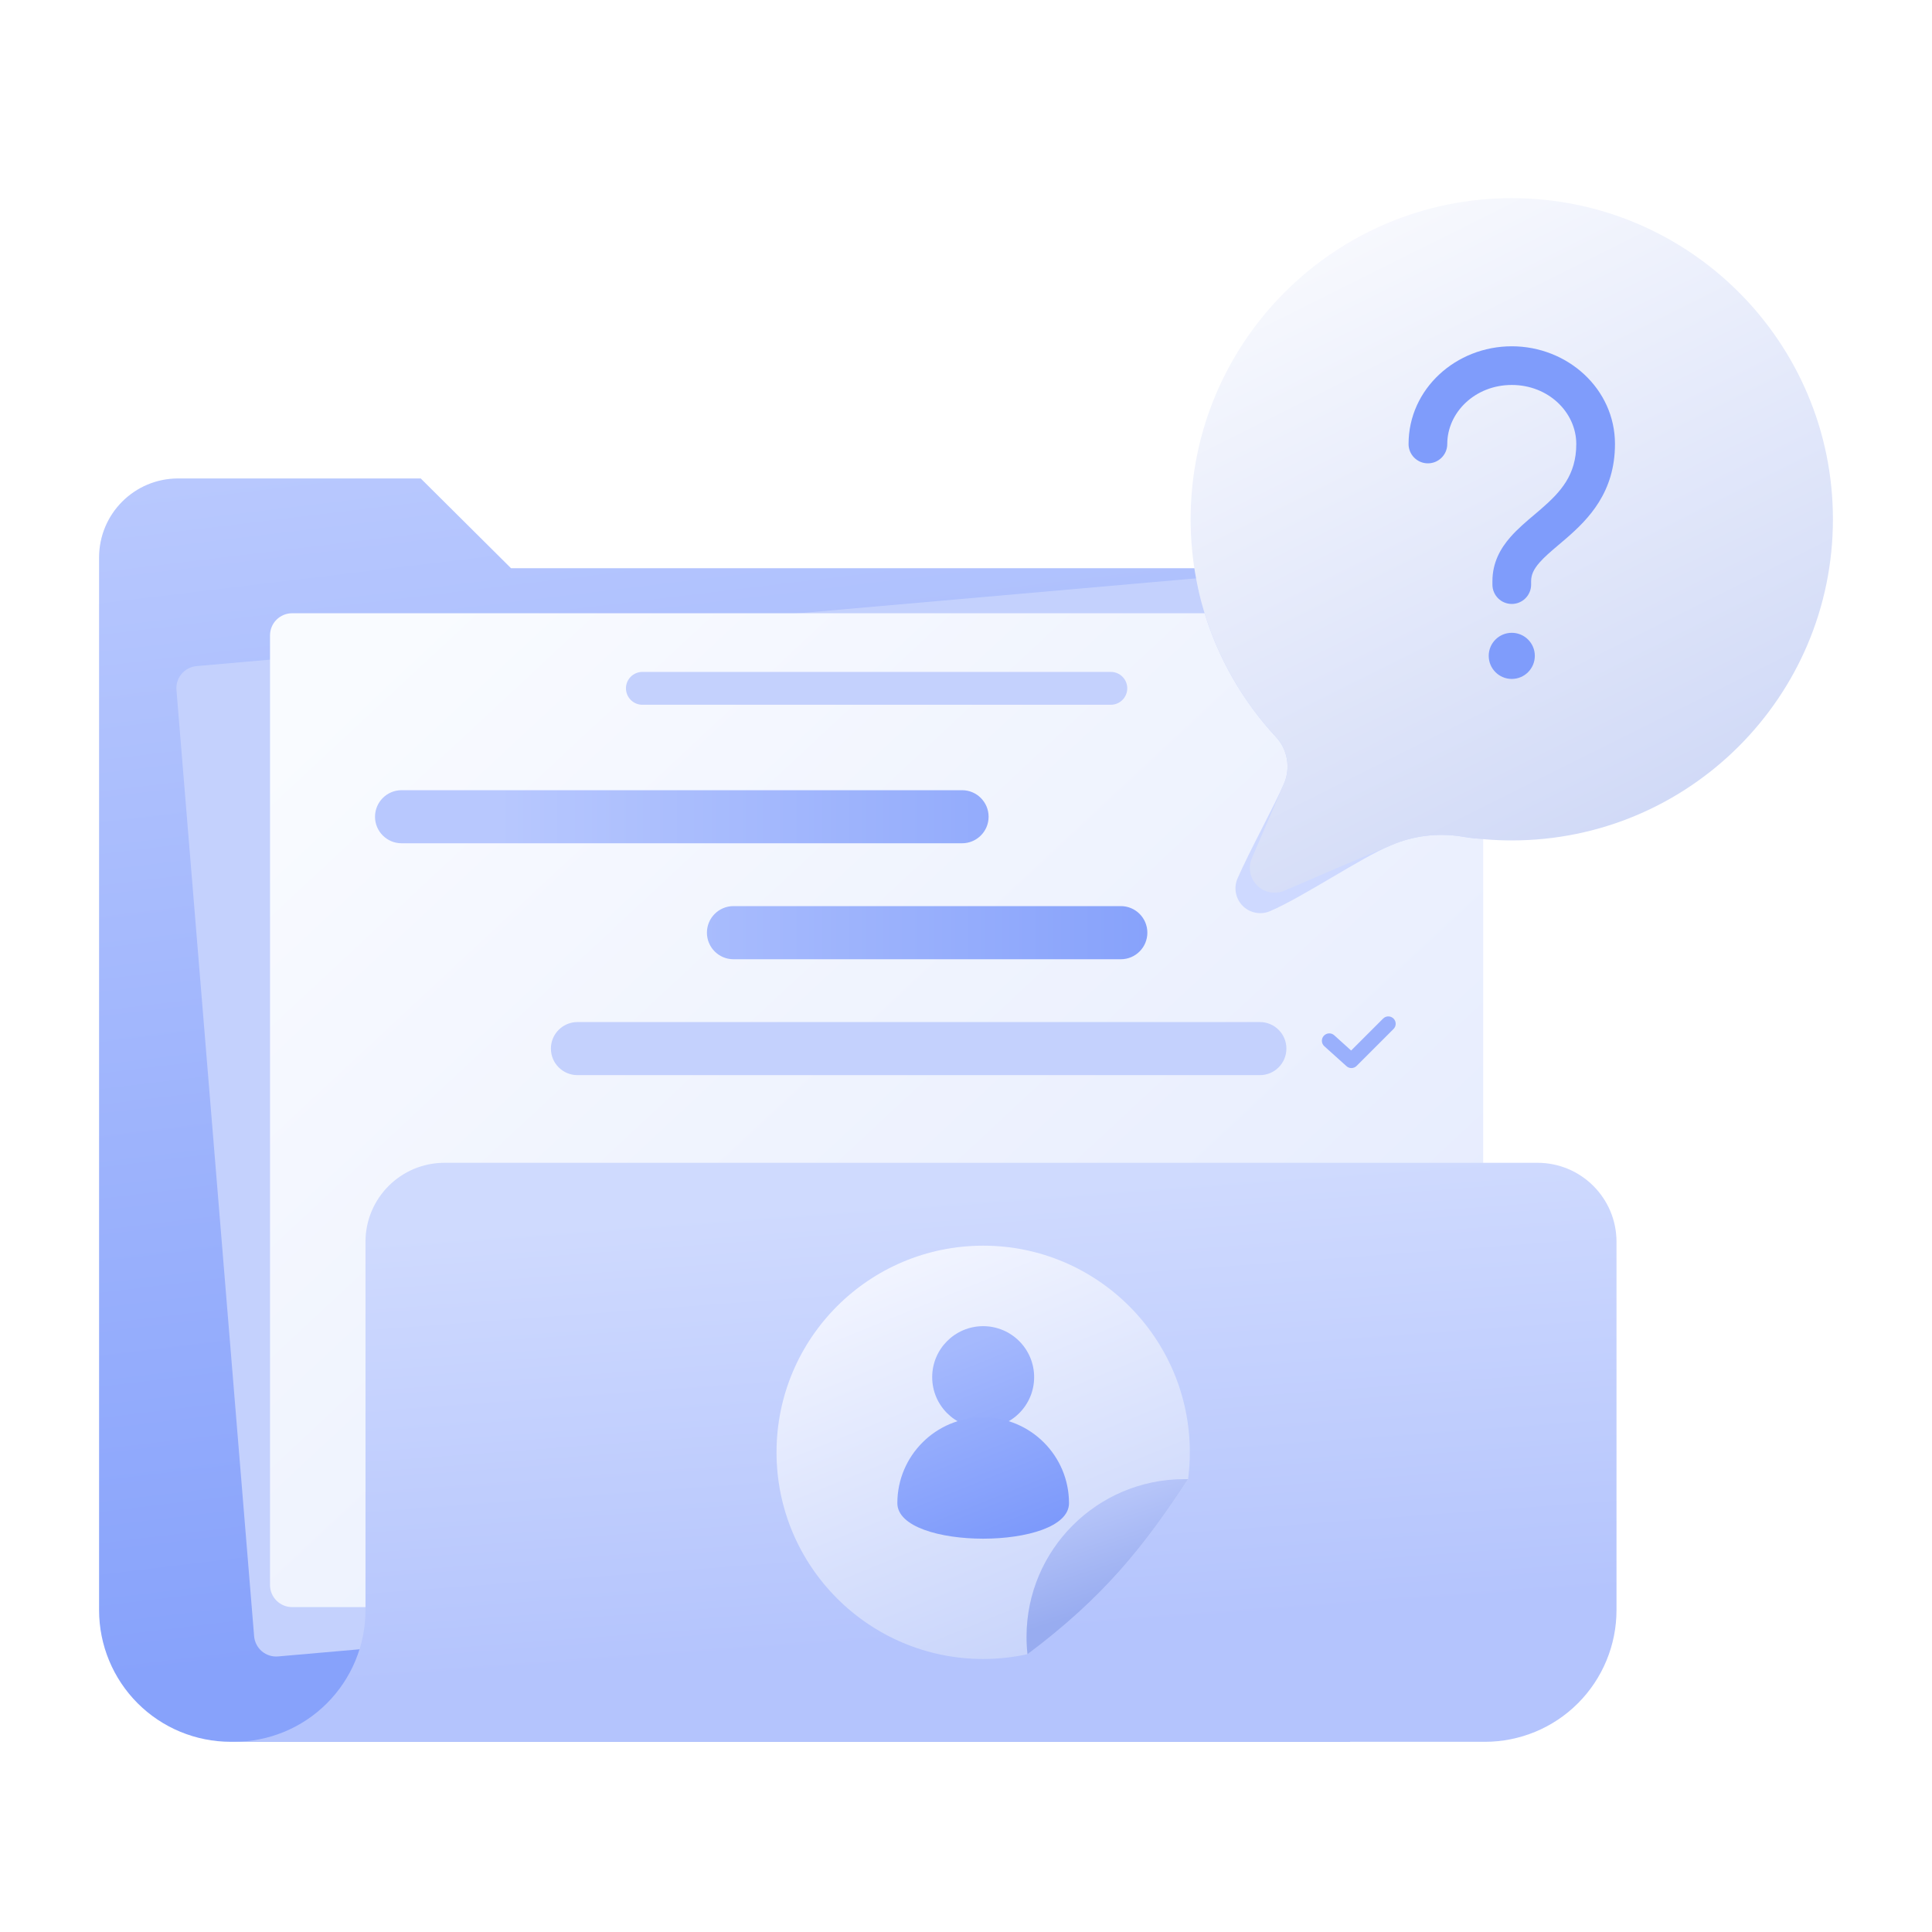 <svg width="156" height="156" viewBox="0 0 156 156" fill="none" xmlns="http://www.w3.org/2000/svg">
<path fill-rule="evenodd" clip-rule="evenodd" d="M109.013 52.262C109.013 50.57 108.341 48.949 107.144 47.751C105.948 46.553 104.325 45.88 102.633 45.88C86.78 45.88 41.262 45.88 41.262 45.88L33.972 38.633H14.38C10.856 38.633 8 41.487 8 45.016C8 62.072 8 108.86 8 130.01C8 132.829 9.12 135.535 11.114 137.531C13.109 139.528 15.813 140.642 18.634 140.642C44.578 140.642 109.013 140.642 109.013 140.642V52.262Z" fill="url(#paint0_linear_2974_421963)"/>
<path fill-rule="evenodd" clip-rule="evenodd" d="M111.834 47.169C111.795 46.692 111.569 46.251 111.205 45.947C110.841 45.638 110.37 45.489 109.896 45.53C97.779 46.597 27.927 52.729 15.874 53.784C14.894 53.874 14.168 54.732 14.248 55.709C15.12 66.329 19.643 121.437 20.519 132.116C20.558 132.587 20.785 133.028 21.148 133.338C21.512 133.642 21.983 133.791 22.457 133.749C34.574 132.688 104.427 126.556 116.479 125.501C117.459 125.412 118.185 124.554 118.105 123.57C117.233 112.95 112.71 57.843 111.834 47.169Z" fill="#C4D1FD"/>
<path fill-rule="evenodd" clip-rule="evenodd" d="M119.762 51.303C119.762 50.314 118.961 49.516 117.974 49.516C105.843 49.516 35.722 49.516 23.591 49.516C22.603 49.516 21.803 50.314 21.803 51.303C21.803 61.983 21.803 117.293 21.803 127.979C21.803 128.968 22.603 129.767 23.591 129.767C35.722 129.767 105.843 129.767 117.974 129.767C118.961 129.767 119.762 128.968 119.762 127.979C119.762 117.293 119.762 61.983 119.762 51.303Z" fill="url(#paint1_linear_2974_421963)"/>
<path fill-rule="evenodd" clip-rule="evenodd" d="M79.825 65.95C79.825 64.764 78.866 63.805 77.682 63.805C70.787 63.805 39.319 63.805 32.424 63.805C31.241 63.805 30.281 64.764 30.281 65.95C30.281 67.13 31.241 68.09 32.424 68.09C39.319 68.09 70.787 68.09 77.682 68.09C78.866 68.09 79.825 67.13 79.825 65.95Z" fill="url(#paint2_linear_2974_421963)"/>
<path fill-rule="evenodd" clip-rule="evenodd" d="M92.644 75.309C92.644 74.124 91.684 73.164 90.501 73.164C85.668 73.164 64.058 73.164 59.225 73.164C58.041 73.164 57.081 74.124 57.081 75.309C57.081 76.495 58.041 77.455 59.225 77.455C64.058 77.455 85.668 77.455 90.501 77.455C91.684 77.455 92.644 76.495 92.644 75.309Z" fill="url(#paint3_linear_2974_421963)"/>
<path fill-rule="evenodd" clip-rule="evenodd" d="M103.871 84.667C103.871 83.487 102.912 82.527 101.728 82.527C93.592 82.527 54.762 82.527 46.626 82.527C45.443 82.527 44.483 83.487 44.483 84.667C44.483 85.853 45.443 86.812 46.626 86.812C54.762 86.812 93.592 86.812 101.728 86.812C102.912 86.812 103.871 85.853 103.871 84.667Z" fill="#C4D1FD"/>
<path fill-rule="evenodd" clip-rule="evenodd" d="M106.934 84.48L108.722 86.088C108.957 86.303 109.318 86.291 109.542 86.065L112.521 83.085C112.754 82.853 112.754 82.477 112.521 82.245C112.289 82.012 111.911 82.012 111.679 82.245L109.098 84.825L107.731 83.591C107.486 83.371 107.11 83.395 106.889 83.639C106.669 83.883 106.689 84.259 106.934 84.48Z" fill="#9AB0FC"/>
<path fill-rule="evenodd" clip-rule="evenodd" d="M91.021 55.577C91.021 54.85 90.428 54.254 89.697 54.254C84.67 54.254 56.894 54.254 51.867 54.254C51.136 54.254 50.543 54.85 50.543 55.577C50.543 56.31 51.136 56.906 51.867 56.906C56.894 56.906 84.67 56.906 89.697 56.906C90.428 56.906 91.021 56.31 91.021 55.577Z" fill="#C4D1FD"/>
<path fill-rule="evenodd" clip-rule="evenodd" d="M29.512 130.011C29.512 124.421 29.512 100.267 29.512 100.267C29.512 96.745 32.368 93.891 35.892 93.891C54.068 93.891 105.97 93.891 124.145 93.891C127.669 93.891 130.525 96.745 130.525 100.267C130.525 107.3 130.525 121.626 130.525 130.011C130.525 132.83 129.405 135.536 127.411 137.532C125.416 139.529 122.712 140.643 119.891 140.643H18.878C21.699 140.643 24.403 139.529 26.398 137.532C28.392 135.536 29.512 132.83 29.512 130.011Z" fill="url(#paint4_linear_2974_421963)"/>
<path fill-rule="evenodd" clip-rule="evenodd" d="M79.387 100.582C88.596 100.582 96.073 108.055 96.073 117.269C96.073 118.002 96.025 118.729 95.933 119.438C92.383 124.849 89.129 128.961 82.966 133.568C81.813 133.818 80.615 133.955 79.387 133.955C70.177 133.955 62.701 126.476 62.701 117.269C62.701 108.055 70.177 100.582 79.387 100.582Z" fill="url(#paint5_linear_2974_421963)"/>
<path fill-rule="evenodd" clip-rule="evenodd" d="M82.964 133.57C82.913 133.111 82.887 132.64 82.887 132.163C82.887 125.137 88.593 119.434 95.622 119.434C95.725 119.434 95.829 119.434 95.933 119.434L95.933 119.44C92.383 124.851 89.129 128.963 82.966 133.57H82.964Z" fill="url(#paint6_linear_2974_421963)"/>
<path d="M79.386 115.313C81.659 115.313 83.502 113.471 83.502 111.198C83.502 108.925 81.659 107.082 79.386 107.082C77.113 107.082 75.27 108.925 75.27 111.198C75.27 113.471 77.113 115.313 79.386 115.313Z" fill="url(#paint7_linear_2974_421963)"/>
<path fill-rule="evenodd" clip-rule="evenodd" d="M79.387 114.441C83.212 114.441 86.317 117.546 86.317 121.372C86.317 125.198 72.457 125.198 72.457 121.372C72.457 117.546 75.562 114.441 79.387 114.441Z" fill="url(#paint8_linear_2974_421963)"/>
<g filter="url(#filter0_f_2974_421963)">
<path fill-rule="evenodd" clip-rule="evenodd" d="M103.674 63.279C104.226 62.004 103.968 60.52 103.018 59.501C100.348 56.616 98.328 53.124 97.188 49.25C97.021 48.684 95.825 44.912 97.772 46.467C102.404 50.162 116.148 62.212 120.095 66.825C121.277 68.201 118.25 67.582 118.02 67.546C116.084 67.236 114.099 67.48 112.298 68.261C109.889 69.256 105.31 72.379 102.553 73.571C101.8 73.893 100.925 73.726 100.345 73.148C99.766 72.564 99.598 71.688 99.923 70.937C100.807 68.887 102.966 64.924 103.674 63.279Z" fill="#CED9FF"/>
</g>
<path fill-rule="evenodd" clip-rule="evenodd" d="M103.674 63.277C104.225 62.002 103.968 60.518 103.018 59.499C98.745 54.886 96.138 48.706 96.138 41.93C96.138 27.615 107.757 16 122.069 16C136.381 16 148 27.615 148 41.93C148 56.239 136.381 67.86 122.069 67.86C120.692 67.86 119.339 67.752 118.02 67.544C116.084 67.234 114.099 67.478 112.298 68.259C109.889 69.254 106.47 70.726 103.713 71.918C102.96 72.24 102.085 72.073 101.506 71.495C100.926 70.917 100.759 70.041 101.084 69.29C101.967 67.24 102.966 64.922 103.674 63.277Z" fill="url(#paint9_linear_2974_421963)"/>
<path fill-rule="evenodd" clip-rule="evenodd" d="M122.069 51.096C123.096 51.096 123.93 51.93 123.93 52.955C123.93 53.986 123.096 54.821 122.069 54.821C121.041 54.821 120.207 53.986 120.207 52.955C120.207 51.93 121.041 51.096 122.069 51.096ZM122.069 31.084C119.091 31.084 116.86 33.313 116.86 35.851C116.86 36.715 116.16 37.413 115.297 37.413C114.434 37.413 113.735 36.715 113.735 35.851C113.735 31.394 117.567 27.961 122.069 27.961C126.57 27.961 130.402 31.394 130.402 35.851C130.402 39.749 128.263 41.912 126.478 43.462C126.241 43.664 126.02 43.855 125.813 44.028C125.198 44.552 124.707 44.969 124.304 45.428C123.821 45.983 123.631 46.429 123.631 46.93V47.204C123.631 48.068 122.931 48.766 122.069 48.766C121.206 48.766 120.506 48.068 120.506 47.204V46.93C120.506 45.422 121.162 44.278 121.949 43.378C122.523 42.717 123.263 42.091 123.92 41.537C124.097 41.388 124.269 41.239 124.43 41.102C126.029 39.713 127.277 38.348 127.277 35.851C127.277 33.313 125.045 31.084 122.069 31.084Z" fill="#7F9CFB"/>
<defs>
<filter id="filter0_f_2974_421963" x="86.481" y="35.903" width="44.077" height="48.02" filterUnits="userSpaceOnUse" color-interpolation-filters="sRGB">
<feFlood flood-opacity="0" result="BackgroundImageFix"/>
<feBlend mode="normal" in="SourceGraphic" in2="BackgroundImageFix" result="shape"/>
<feGaussianBlur stdDeviation="5.095" result="effect1_foregroundBlur_2974_421963"/>
</filter>
<linearGradient id="paint0_linear_2974_421963" x1="12.741" y1="39.324" x2="24.188" y2="134.043" gradientUnits="userSpaceOnUse">
<stop stop-color="#B8C8FE"/>
<stop offset="1" stop-color="#87A2FB"/>
</linearGradient>
<linearGradient id="paint1_linear_2974_421963" x1="31.624" y1="51.554" x2="116.095" y2="142.255" gradientUnits="userSpaceOnUse">
<stop stop-color="#F9FBFF"/>
<stop offset="1" stop-color="#E1E8FD"/>
</linearGradient>
<linearGradient id="paint2_linear_2974_421963" x1="40.188" y1="80.223" x2="92.644" y2="80.223" gradientUnits="userSpaceOnUse">
<stop stop-color="#B8C8FE"/>
<stop offset="1" stop-color="#87A2FB"/>
</linearGradient>
<linearGradient id="paint3_linear_2974_421963" x1="40.188" y1="80.226" x2="92.644" y2="80.226" gradientUnits="userSpaceOnUse">
<stop stop-color="#B8C8FE"/>
<stop offset="1" stop-color="#87A2FB"/>
</linearGradient>
<linearGradient id="paint4_linear_2974_421963" x1="59.198" y1="97.872" x2="61.855" y2="133.621" gradientUnits="userSpaceOnUse">
<stop stop-color="#CFDAFE"/>
<stop offset="1" stop-color="#B4C4FD"/>
</linearGradient>
<linearGradient id="paint5_linear_2974_421963" x1="70.966" y1="102.859" x2="83.364" y2="133.265" gradientUnits="userSpaceOnUse">
<stop stop-color="#F1F4FF"/>
<stop offset="1" stop-color="#C9D5FB"/>
</linearGradient>
<linearGradient id="paint6_linear_2974_421963" x1="86.214" y1="117.27" x2="90.159" y2="129.405" gradientUnits="userSpaceOnUse">
<stop stop-color="#C7D3FE"/>
<stop offset="1" stop-color="#98ACF0"/>
</linearGradient>
<linearGradient id="paint7_linear_2974_421963" x1="76.394" y1="109.094" x2="82.824" y2="125.112" gradientUnits="userSpaceOnUse">
<stop stop-color="#A5B9FD"/>
<stop offset="1" stop-color="#7C99FB"/>
</linearGradient>
<linearGradient id="paint8_linear_2974_421963" x1="76.395" y1="108.226" x2="82.825" y2="124.243" gradientUnits="userSpaceOnUse">
<stop stop-color="#A5B9FD"/>
<stop offset="1" stop-color="#7C99FB"/>
</linearGradient>
<linearGradient id="paint9_linear_2974_421963" x1="101.754" y1="10.398" x2="133.684" y2="74.358" gradientUnits="userSpaceOnUse">
<stop stop-color="white"/>
<stop offset="1" stop-color="#CBD5F6"/>
</linearGradient>
</defs>
</svg>

